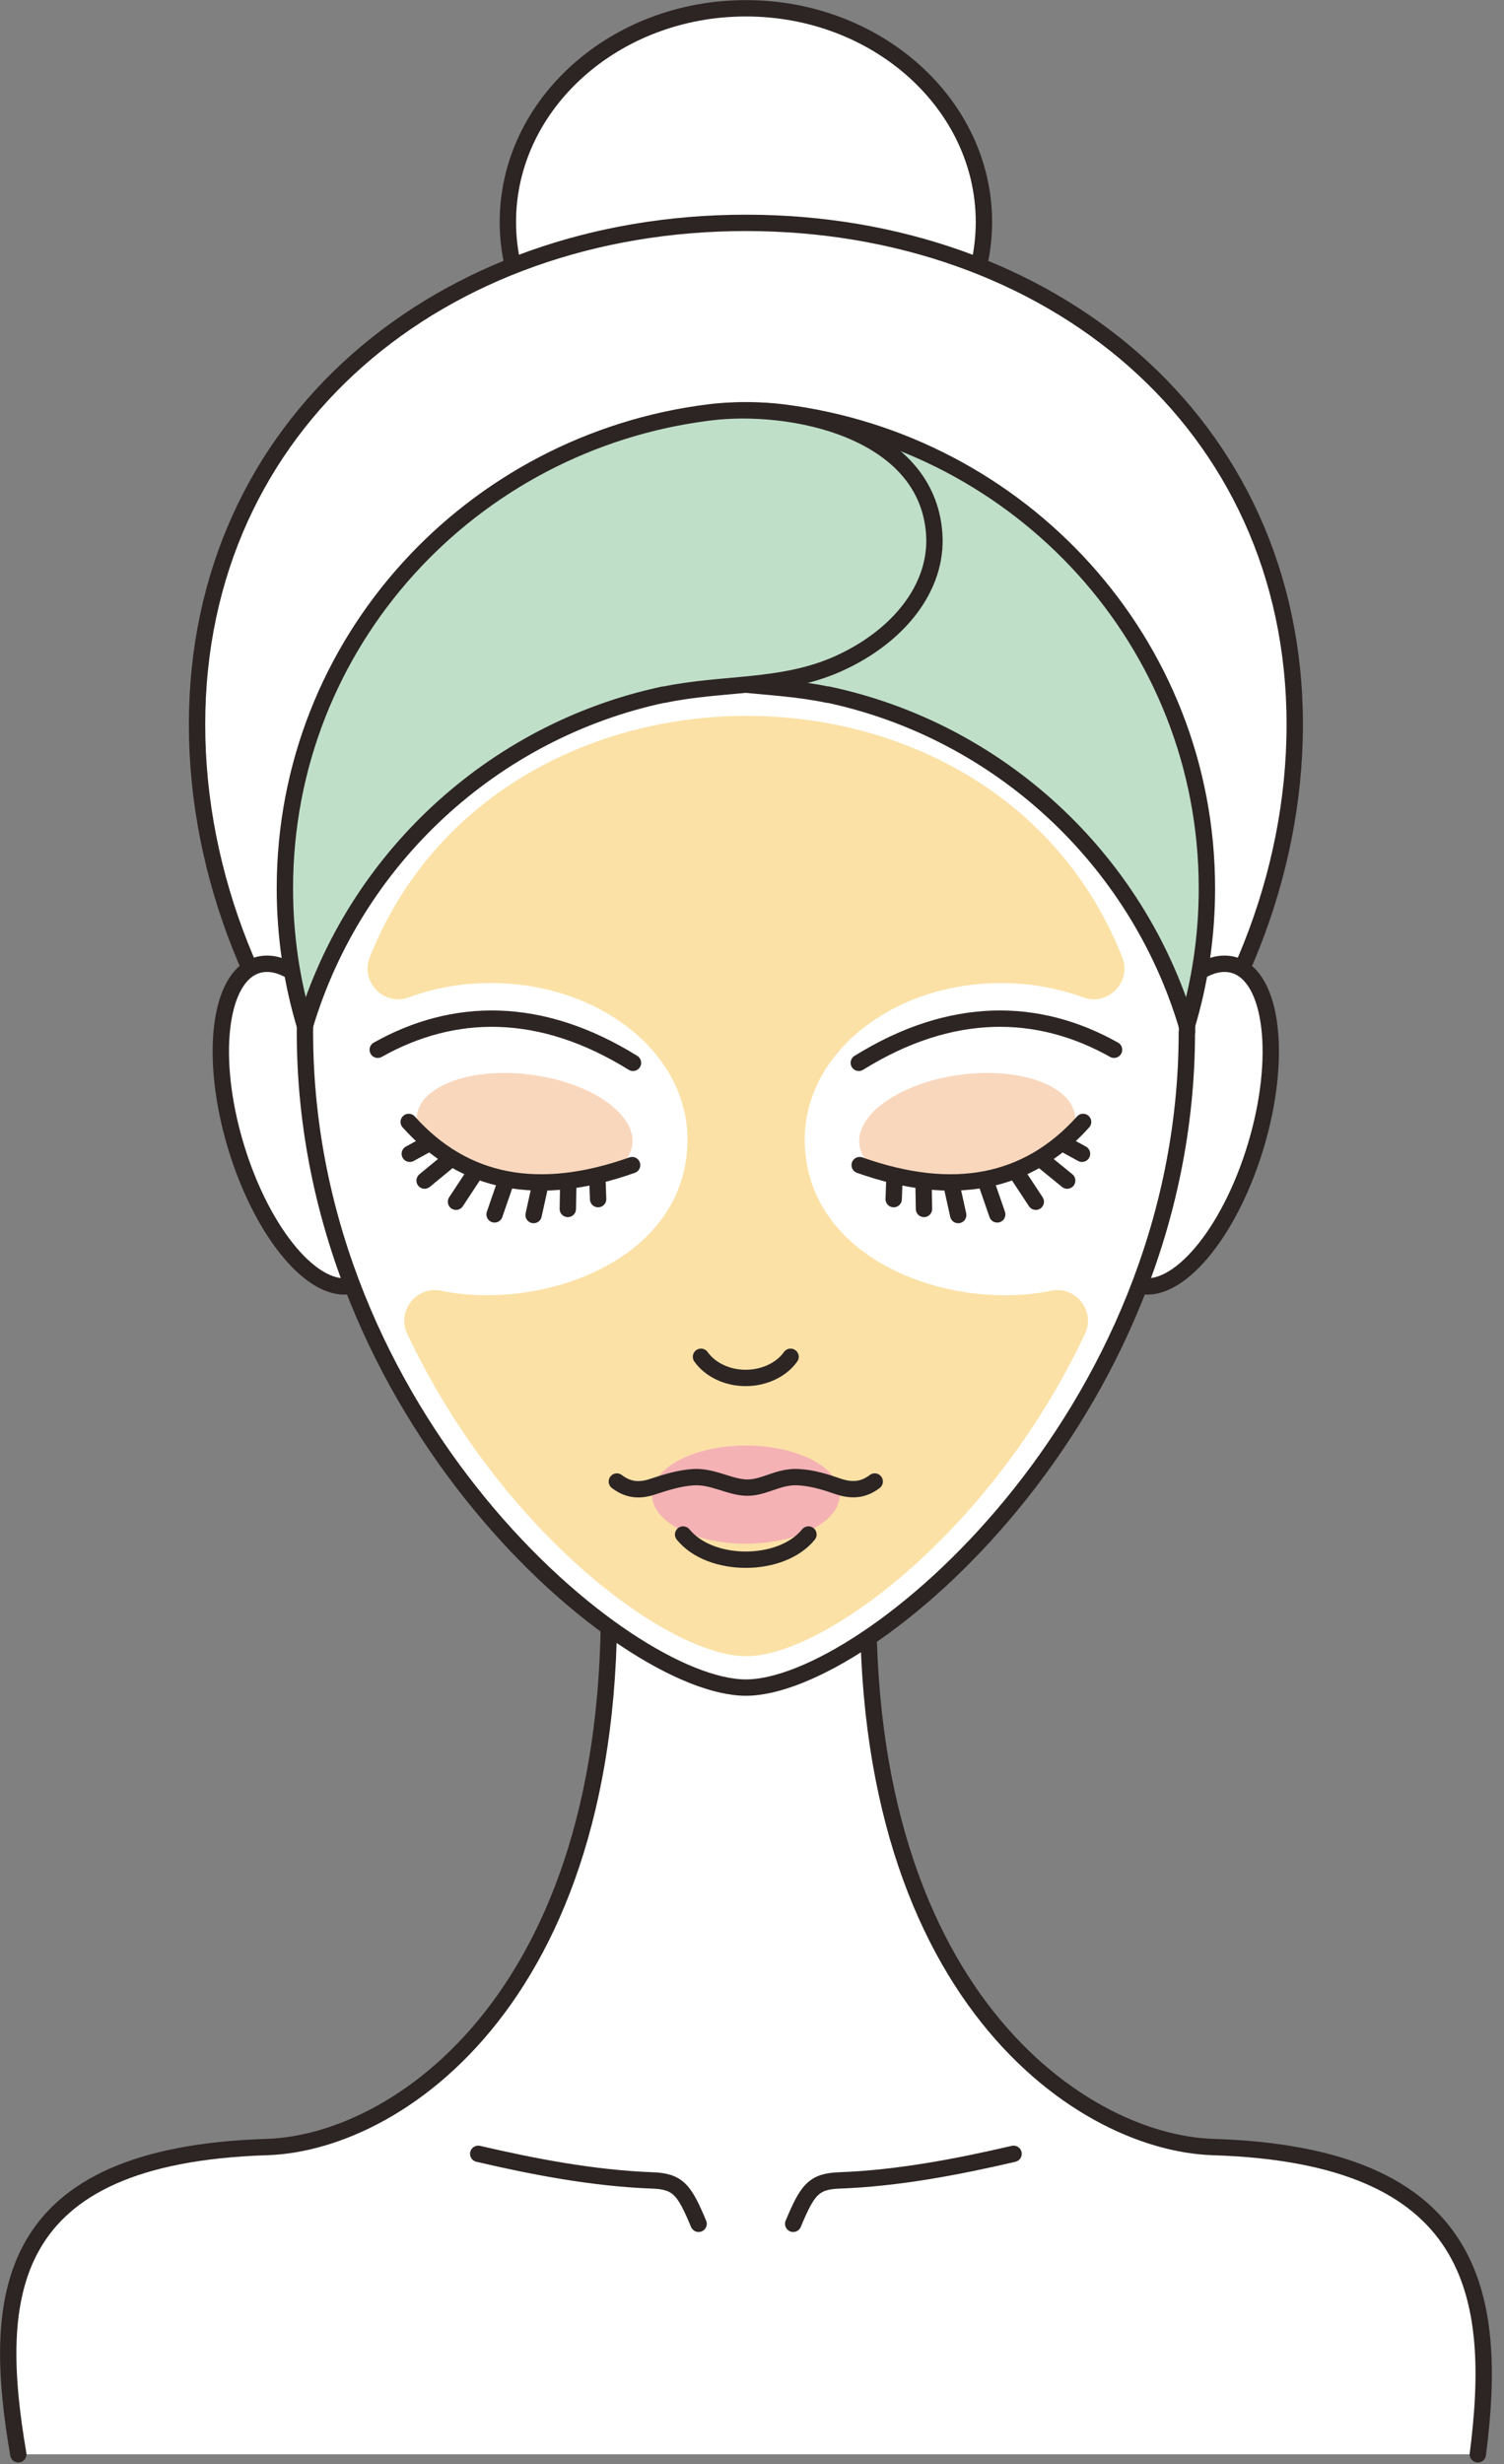 <svg width="69" height="113" viewBox="0 0 69 113" fill="none" xmlns="http://www.w3.org/2000/svg">
<rect x="0" y="0" width="69" height="113" fill="#808080" stroke="none"/>
<g clip-path="url(#clip0_3_310)">
<path fill-rule="evenodd" clip-rule="evenodd" d="M67.8 112.55C68.73 105.3 67.81 98.84 55.66 98.46C49.35 98.26 38.76 90.91 39.92 70.78H27.85C29.01 90.91 18.55 98.27 12.23 98.46C0.08 98.85 -0.4 105.3 0.84 112.55" fill="white"/>
<path d="M67.8 112.55C68.73 105.3 67.81 98.84 55.66 98.46C49.35 98.26 38.76 90.91 39.92 70.78H27.85C29.01 90.91 18.55 98.27 12.23 98.46C0.08 98.85 -0.4 105.3 0.84 112.55" stroke="#2C2523" stroke-width="0.75" stroke-linecap="round" stroke-linejoin="round"/>
<path d="M21.94 98.77C24.52 99.37 27.24 99.89 29.92 99.99C31.12 100.03 31.4 100.43 32.05 101.98" stroke="#2C2523" stroke-width="0.75" stroke-linecap="round" stroke-linejoin="round"/>
<path d="M46.5 98.77C43.92 99.37 41.2 99.89 38.52 99.99C37.32 100.03 37.04 100.43 36.39 101.98" stroke="#2C2523" stroke-width="0.75" stroke-linecap="round" stroke-linejoin="round"/>
<path fill-rule="evenodd" clip-rule="evenodd" d="M34.22 19.98C40.24 19.98 45.14 15.58 45.14 10.18C45.14 4.78 40.24 0.38 34.22 0.38C28.2 0.38 23.3 4.78 23.3 10.18C23.3 15.58 28.21 19.98 34.22 19.98Z" fill="white"/>
<path d="M34.22 19.98C40.24 19.98 45.14 15.58 45.14 10.18C45.14 4.78 40.24 0.38 34.22 0.38C28.2 0.38 23.3 4.78 23.3 10.18C23.3 15.58 28.21 19.98 34.22 19.98Z" stroke="#2C2523" stroke-width="0.75" stroke-linecap="round" stroke-linejoin="round"/>
<path fill-rule="evenodd" clip-rule="evenodd" d="M34.22 10.22C48.12 10.22 59.4 19.33 59.4 33.23C59.4 47.13 48.12 60.58 34.22 60.58C20.32 60.58 9.04 47.14 9.04 33.23C9.04 19.32 20.31 10.22 34.22 10.22Z" fill="white"/>
<path d="M34.22 10.22C48.12 10.22 59.4 19.33 59.4 33.23C59.4 47.13 48.12 60.58 34.22 60.58C20.32 60.58 9.04 47.14 9.04 33.23C9.04 19.32 20.31 10.22 34.22 10.22Z" stroke="#2C2523" stroke-width="0.75" stroke-linecap="round" stroke-linejoin="round"/>
<path fill-rule="evenodd" clip-rule="evenodd" d="M11.81 44.26C13.58 43.73 16 46.58 17.22 50.63C18.44 54.68 18 58.4 16.23 58.93C14.46 59.46 12.04 56.61 10.82 52.56C9.6 48.51 10.04 44.79 11.81 44.26ZM56.62 44.26C54.85 43.73 52.43 46.58 51.21 50.63C49.99 54.68 50.43 58.4 52.2 58.93C53.97 59.46 56.39 56.61 57.61 52.56C58.83 48.51 58.39 44.79 56.62 44.26Z" fill="white"/>
<path d="M11.81 44.26C13.58 43.73 16 46.58 17.22 50.63C18.44 54.68 18 58.4 16.23 58.93C14.46 59.46 12.04 56.61 10.82 52.56C9.6 48.51 10.04 44.79 11.81 44.26ZM56.62 44.26C54.85 43.73 52.43 46.58 51.21 50.63C49.99 54.68 50.43 58.4 52.2 58.93C53.97 59.46 56.39 56.61 57.61 52.56C58.83 48.51 58.39 44.79 56.62 44.26Z" stroke="#2C2523" stroke-width="0.75" stroke-linecap="round" stroke-linejoin="round"/>
<path fill-rule="evenodd" clip-rule="evenodd" d="M54.45 47.33C54.45 65.01 39.77 77.39 34.22 77.39C28.67 77.39 13.99 65.01 13.99 47.33C13.99 18.98 54.46 18.56 54.46 47.33" fill="white"/>
<path d="M54.45 47.33C54.45 65.01 39.77 77.39 34.22 77.39C28.67 77.39 13.99 65.01 13.99 47.33C13.99 18.98 54.46 18.56 54.46 47.33H54.45Z" stroke="#2C2523" stroke-width="0.75" stroke-linecap="round" stroke-linejoin="round"/>
<path fill-rule="evenodd" clip-rule="evenodd" d="M49.78 61.16C45.49 70.26 37.8 75.95 34.23 75.95C30.66 75.95 22.97 70.26 18.68 61.16C18.19 60.12 19.11 58.96 20.23 59.19C24.81 60.14 31.54 57.83 31.54 52.25C31.54 48.29 27.5 45.08 22.52 45.08C21.17 45.08 19.89 45.31 18.75 45.74C17.62 46.15 16.52 45.03 16.96 43.91C22.78 29.19 45.65 29.08 51.49 43.91C51.93 45.03 50.83 46.15 49.7 45.74C48.55 45.32 47.27 45.08 45.93 45.08C40.95 45.08 36.92 48.29 36.92 52.25C36.92 57.83 43.66 60.15 48.23 59.19C49.35 58.96 50.27 60.12 49.78 61.16Z" fill="#FBE1A6"/>
<path fill-rule="evenodd" clip-rule="evenodd" d="M34.22 70.79C36.59 70.79 38.53 69.78 38.53 68.54C38.53 67.3 36.6 66.29 34.22 66.29C31.84 66.29 29.91 67.3 29.91 68.54C29.91 69.78 31.84 70.79 34.22 70.79Z" fill="#F5B2B5"/>
<path d="M37.09 70.37C35.84 71.91 32.59 71.91 31.34 70.37" stroke="#2C2523" stroke-width="0.75" stroke-linecap="round" stroke-linejoin="round"/>
<path d="M40.13 67.94C39.67 68.29 39.16 68.4 38.47 68.17C37.86 67.96 37.26 67.77 36.61 67.74C35.72 67.69 35.08 68.22 34.29 68.22C33.5 68.22 32.72 67.69 31.82 67.74C31.18 67.78 30.57 67.97 29.96 68.17C29.27 68.41 28.76 68.29 28.3 67.94" stroke="#2C2523" stroke-width="0.75" stroke-linecap="round" stroke-linejoin="round"/>
<path d="M32.16 62.22C32.56 62.79 33.33 63.19 34.21 63.19C35.09 63.19 35.87 62.79 36.27 62.22" stroke="#2C2523" stroke-width="0.75" stroke-linecap="round" stroke-linejoin="round"/>
<path fill-rule="evenodd" clip-rule="evenodd" d="M24.41 49.29C27.14 49.66 29.2 51.1 29.01 52.51C28.82 53.91 26.45 54.75 23.72 54.38C20.99 54.01 18.93 52.57 19.12 51.16C19.31 49.76 21.68 48.92 24.41 49.29Z" fill="#F9D7BD"/>
<path fill-rule="evenodd" clip-rule="evenodd" d="M44.03 49.29C41.3 49.66 39.24 51.1 39.43 52.51C39.62 53.91 41.99 54.75 44.72 54.38C47.45 54.01 49.51 52.57 49.32 51.16C49.13 49.76 46.76 48.92 44.03 49.29Z" fill="#F9D7BD"/>
<path d="M29 53.43C24.71 54.95 21.3 54.29 18.75 51.45" stroke="#2C2523" stroke-width="0.75" stroke-linecap="round" stroke-linejoin="round"/>
<path d="M26.07 54.29L26.05 55.44" stroke="#2C2523" stroke-width="0.75" stroke-linecap="round" stroke-linejoin="round"/>
<path d="M27.41 54.13L27.44 54.99" stroke="#2C2523" stroke-width="0.75" stroke-linecap="round" stroke-linejoin="round"/>
<path d="M19.64 52.45L18.8 52.91" stroke="#2C2523" stroke-width="0.75" stroke-linecap="round" stroke-linejoin="round"/>
<path d="M23.16 54.33L22.69 55.69" stroke="#2C2523" stroke-width="0.75" stroke-linecap="round" stroke-linejoin="round"/>
<path d="M24.8 54.27L24.48 55.72" stroke="#2C2523" stroke-width="0.75" stroke-linecap="round" stroke-linejoin="round"/>
<path d="M21.73 53.88L20.92 55.11" stroke="#2C2523" stroke-width="0.75" stroke-linecap="round" stroke-linejoin="round"/>
<path d="M20.62 53.2L19.48 54.14" stroke="#2C2523" stroke-width="0.75" stroke-linecap="round" stroke-linejoin="round"/>
<path d="M39.44 53.43C43.73 54.95 47.14 54.29 49.69 51.45" stroke="#2C2523" stroke-width="0.75" stroke-linecap="round" stroke-linejoin="round"/>
<path d="M42.37 54.29L42.39 55.44" stroke="#2C2523" stroke-width="0.75" stroke-linecap="round" stroke-linejoin="round"/>
<path d="M41.03 54.13L41 54.99" stroke="#2C2523" stroke-width="0.75" stroke-linecap="round" stroke-linejoin="round"/>
<path d="M48.8 52.45L49.64 52.91" stroke="#2C2523" stroke-width="0.75" stroke-linecap="round" stroke-linejoin="round"/>
<path d="M45.28 54.33L45.75 55.69" stroke="#2C2523" stroke-width="0.75" stroke-linecap="round" stroke-linejoin="round"/>
<path d="M43.64 54.27L43.96 55.72" stroke="#2C2523" stroke-width="0.75" stroke-linecap="round" stroke-linejoin="round"/>
<path d="M46.71 53.88L47.52 55.11" stroke="#2C2523" stroke-width="0.75" stroke-linecap="round" stroke-linejoin="round"/>
<path d="M47.82 53.21L48.96 54.14" stroke="#2C2523" stroke-width="0.75" stroke-linecap="round" stroke-linejoin="round"/>
<path d="M17.33 48.14C20.8 46.19 24.79 46.1 29.04 48.74" stroke="#2C2523" stroke-width="0.75" stroke-linecap="round" stroke-linejoin="round"/>
<path d="M51.11 48.14C47.64 46.19 43.65 46.1 39.4 48.74" stroke="#2C2523" stroke-width="0.75" stroke-linecap="round" stroke-linejoin="round"/>
<path fill-rule="evenodd" clip-rule="evenodd" d="M37.98 31.85C45.85 33.52 52.17 39.41 54.45 47.04C55.05 45.04 55.37 42.93 55.37 40.74C55.37 29.45 46.83 20.26 35.88 18.91C32.12 18.44 25.91 19.71 25.58 24.48C25.41 26.93 27.21 29.19 29.99 30.44C32.56 31.59 35.28 31.29 37.98 31.86" fill="#C0DFC9"/>
<path d="M37.98 31.85C45.85 33.52 52.17 39.41 54.45 47.04C55.05 45.04 55.37 42.93 55.37 40.74C55.37 29.45 46.83 20.26 35.88 18.91C32.12 18.44 25.91 19.71 25.58 24.48C25.41 26.93 27.21 29.19 29.99 30.44C32.56 31.59 35.28 31.29 37.98 31.86V31.85Z" stroke="#2C2523" stroke-width="0.75" stroke-linecap="round" stroke-linejoin="round"/>
<path fill-rule="evenodd" clip-rule="evenodd" d="M30.46 31.85C22.59 33.52 16.27 39.41 13.99 47.04C13.39 45.04 13.07 42.93 13.07 40.74C13.07 29.45 21.61 20.26 32.56 18.91C36.32 18.44 42.53 19.71 42.86 24.48C43.03 26.93 41.23 29.19 38.45 30.44C35.88 31.59 33.16 31.29 30.46 31.86" fill="#C0DFC9"/>
<path d="M30.46 31.85C22.59 33.52 16.27 39.41 13.99 47.04C13.39 45.04 13.07 42.93 13.07 40.74C13.07 29.45 21.61 20.26 32.56 18.91C36.32 18.44 42.53 19.71 42.86 24.48C43.03 26.93 41.23 29.19 38.45 30.44C35.88 31.59 33.16 31.29 30.46 31.86V31.85Z" stroke="#2C2523" stroke-width="0.75" stroke-linecap="round" stroke-linejoin="round"/>
</g>
<defs>
<clipPath id="clip0_3_310">
<rect width="68.44" height="112.93" fill="white"/>
</clipPath>
</defs>
</svg>
